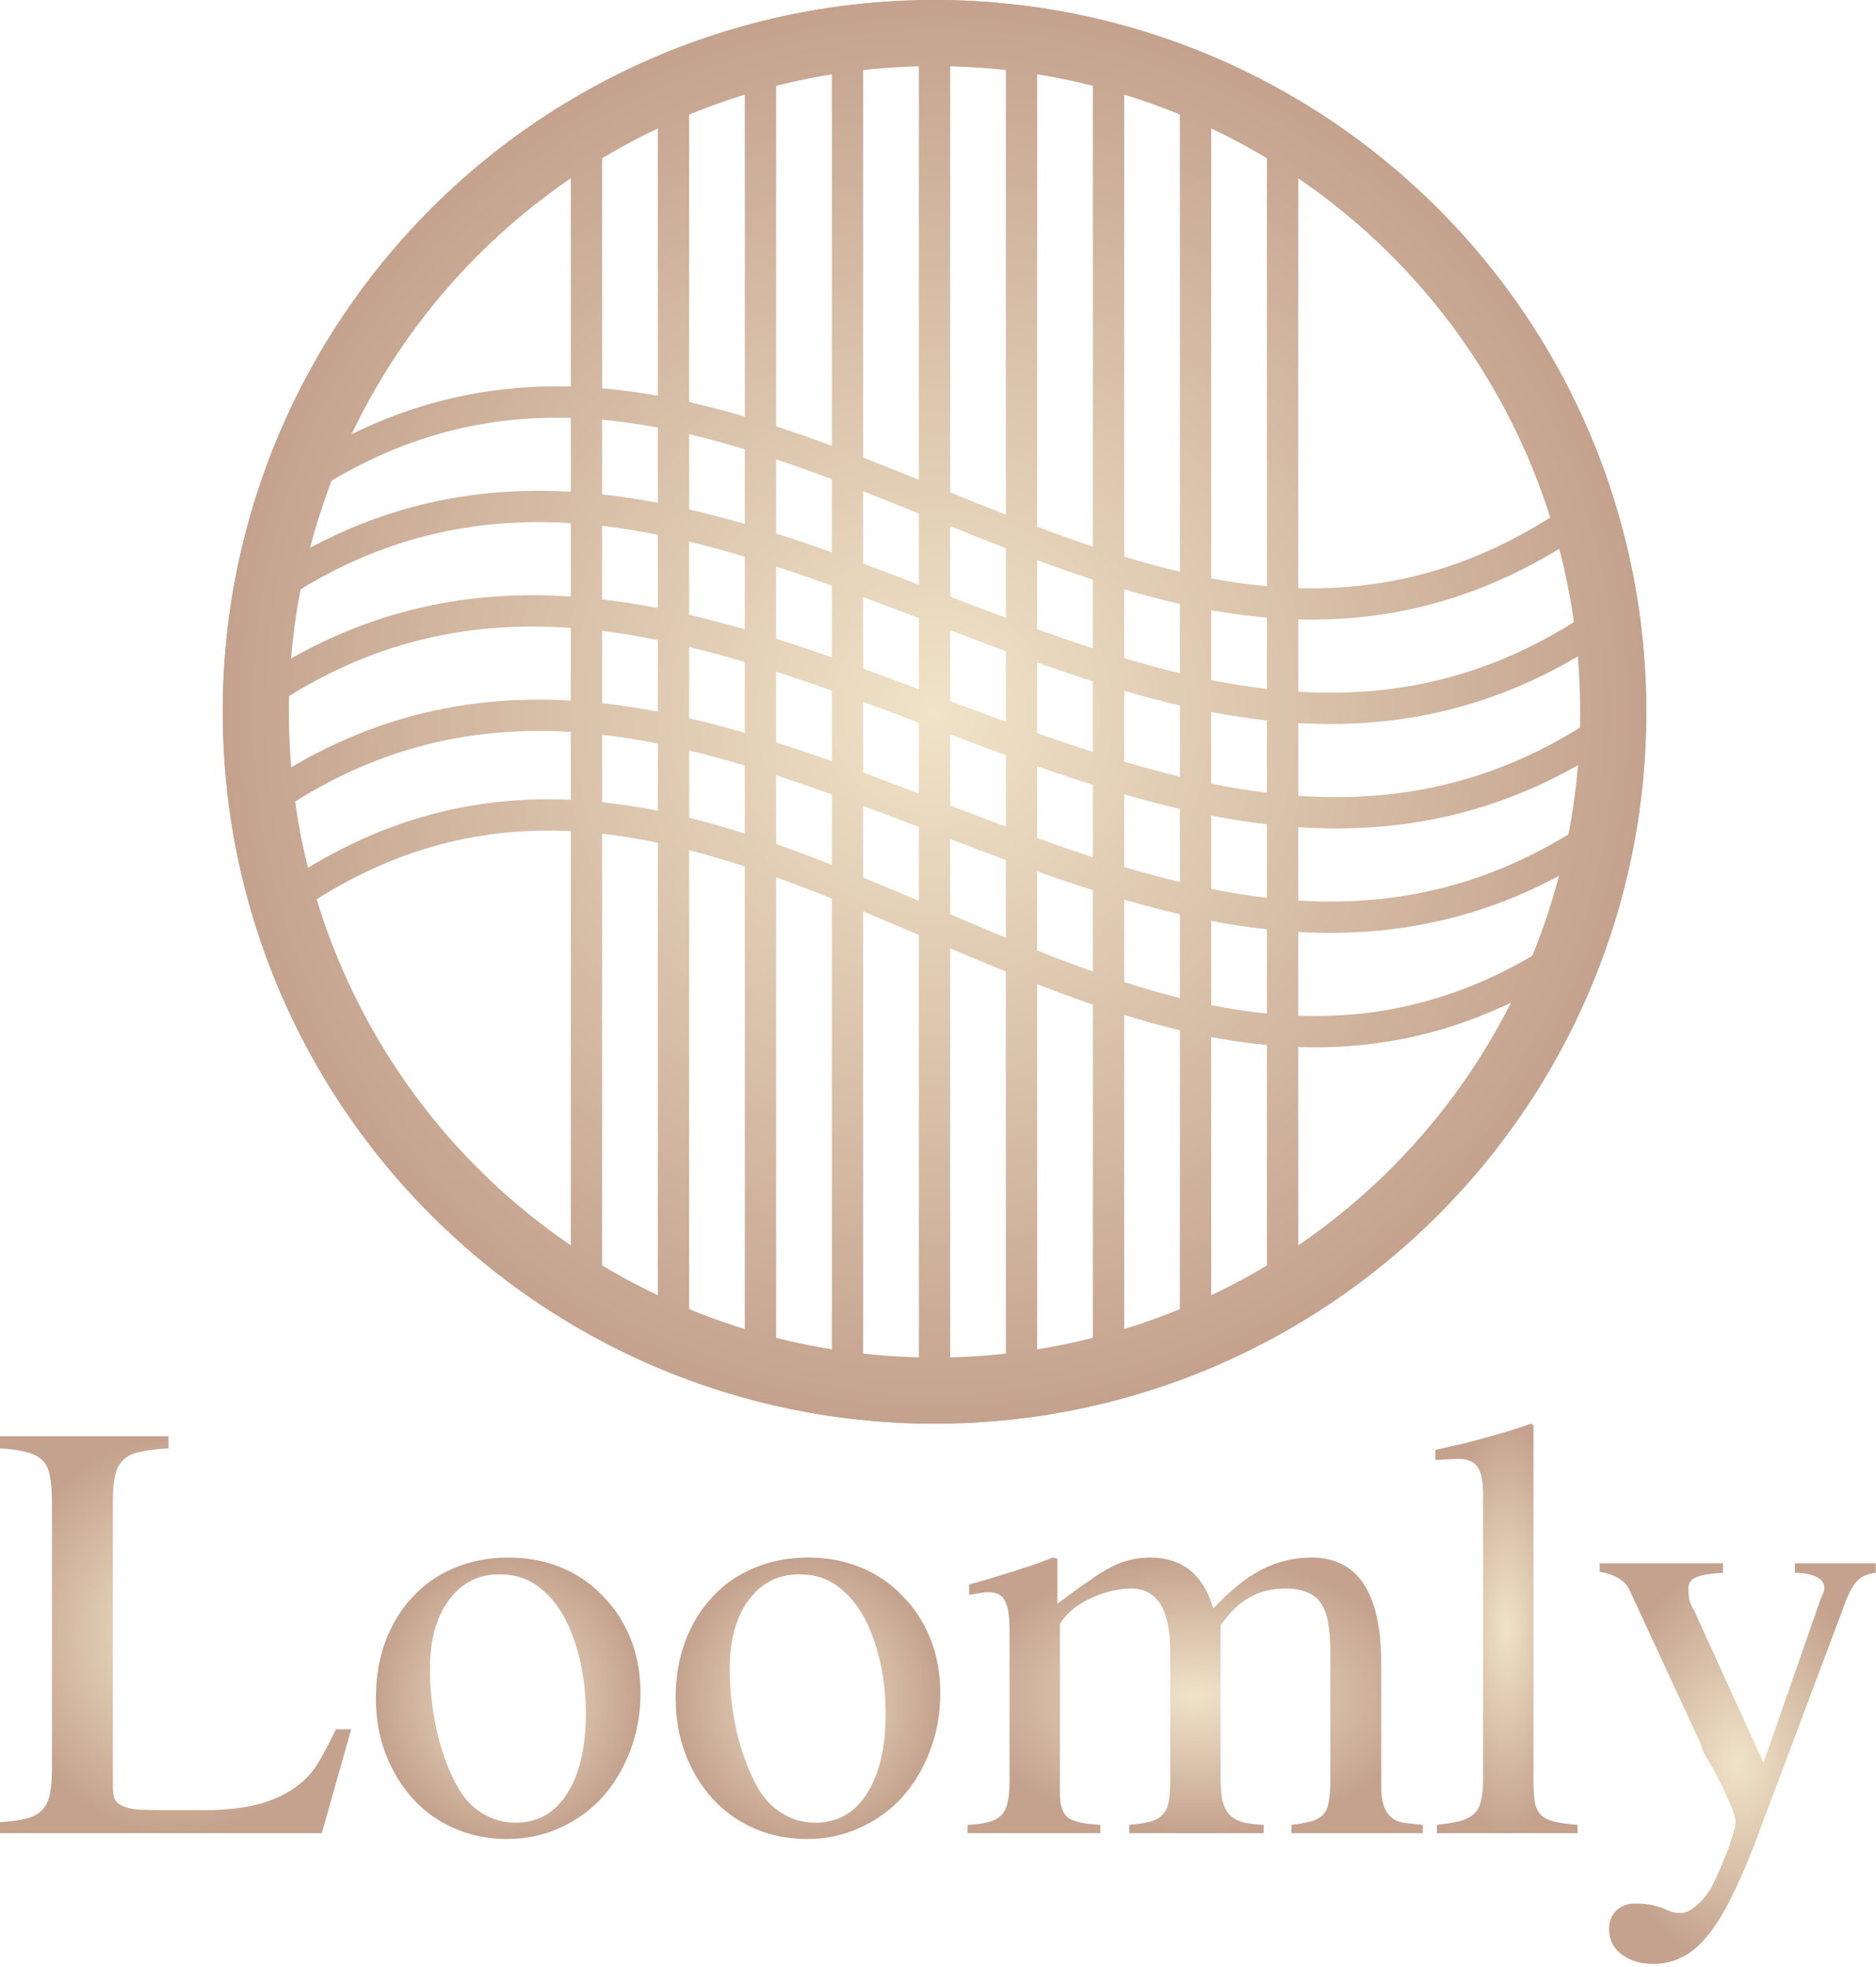 <svg xmlns="http://www.w3.org/2000/svg" fill="none" viewBox="0 0 539 565" height="565" width="539">
<path fill="url(#paint0_radial_642_149)" d="M538.937 451.837C536.926 452.038 535.267 452.692 533.96 453.798C532.753 454.904 531.597 456.815 530.491 459.53L504.094 529.82C501.681 536.054 499.368 541.333 497.156 545.657C494.944 550.082 492.681 553.652 490.368 556.367C488.156 559.082 485.793 561.043 483.279 562.249C480.765 563.557 478 564.21 474.983 564.21C471.262 564.21 468.195 563.255 465.782 561.344C463.469 559.534 462.313 557.171 462.313 554.255C462.313 552.043 463.017 550.233 464.424 548.825C465.832 547.518 467.592 546.864 469.704 546.864C471.111 546.864 472.57 546.965 474.078 547.166C475.586 547.467 477.095 547.92 478.603 548.523C479.609 549.026 480.463 549.328 481.167 549.428C481.871 549.529 482.474 549.579 482.977 549.579C484.285 549.579 485.743 548.875 487.352 547.467C488.96 546.16 490.419 544.4 491.726 542.188C492.43 540.881 493.184 539.272 493.988 537.361C494.793 535.551 495.547 533.741 496.251 531.931C496.955 530.121 497.508 528.412 497.91 526.803C498.413 525.295 498.664 524.239 498.664 523.635C498.664 522.228 497.96 520.015 496.553 516.999C495.245 513.881 493.385 510.211 490.972 505.988C490.469 505.284 490.016 504.529 489.614 503.725C489.212 502.921 488.86 501.965 488.558 500.859L487.955 499.502L468.346 457.117C467.139 454.2 464.223 452.34 459.598 451.536V449.122H495.044V451.837C491.324 452.038 488.709 452.491 487.201 453.195C485.793 453.798 485.089 454.854 485.089 456.362C485.089 457.469 485.19 458.575 485.391 459.681C485.692 460.686 486.195 461.793 486.899 462.999L506.659 506.44L523.251 458.927C523.854 457.921 524.156 457.016 524.156 456.212C524.156 454.804 523.401 453.748 521.893 453.044C520.385 452.24 518.323 451.837 515.709 451.837V449.122H538.937V451.837Z"></path>
<path fill="url(#paint1_radial_642_149)" d="M412.386 416.542C415.402 415.838 418.067 415.235 420.38 414.732C422.793 414.128 425.056 413.525 427.168 412.922C429.38 412.318 431.492 411.715 433.503 411.112C435.514 410.508 437.626 409.804 439.838 409L440.592 409.453V512.172C440.592 514.585 440.743 516.546 441.045 518.055C441.346 519.462 441.95 520.619 442.855 521.524C443.76 522.328 445.017 522.932 446.626 523.334C448.335 523.736 450.547 524.038 453.262 524.239V526.652H412.838V524.239C415.553 523.937 417.766 523.585 419.475 523.183C421.185 522.68 422.542 521.976 423.548 521.071C424.553 520.066 425.207 518.809 425.508 517.3C425.911 515.792 426.112 513.881 426.112 511.569V429.514C426.112 425.491 425.559 422.776 424.453 421.369C423.447 419.86 421.587 419.106 418.872 419.106C418.067 419.106 417.162 419.156 416.157 419.257C415.252 419.257 414.347 419.307 413.442 419.408H412.386V416.542Z"></path>
<path fill="url(#paint2_radial_642_149)" d="M278.444 455.156C280.857 454.552 283.019 453.949 284.93 453.346C286.941 452.742 288.902 452.139 290.812 451.536C292.723 450.932 294.583 450.329 296.393 449.726C298.304 449.022 300.365 448.268 302.578 447.463L303.784 447.765V460.737C307.404 458.022 310.471 455.809 312.985 454.1C315.499 452.29 317.711 450.932 319.622 450.027C321.633 449.022 323.443 448.368 325.052 448.066C326.661 447.664 328.421 447.463 330.331 447.463C339.683 447.463 345.767 452.34 348.583 462.094C353.409 456.966 358.035 453.245 362.459 450.932C366.985 448.62 371.761 447.463 376.789 447.463C390.163 447.463 396.85 457.619 396.85 477.932V513.529C396.85 520.066 399.364 523.485 404.392 523.786L408.766 524.239V526.652H371.057V524.239C373.571 523.937 375.532 523.585 376.94 523.183C378.448 522.68 379.554 522.026 380.258 521.222C381.063 520.317 381.565 519.11 381.766 517.602C382.068 516.094 382.219 514.082 382.219 511.568V475.368C382.219 471.748 382.018 468.731 381.616 466.318C381.213 463.904 380.51 461.994 379.504 460.586C378.498 459.078 377.141 458.022 375.431 457.418C373.822 456.714 371.811 456.362 369.398 456.362C365.376 456.362 361.906 457.217 358.99 458.927C356.074 460.536 353.309 463.2 350.694 466.921V510.362C350.694 512.976 350.845 515.189 351.147 516.999C351.549 518.708 352.203 520.116 353.108 521.222C354.113 522.228 355.42 522.982 357.029 523.485C358.638 523.887 360.649 524.138 363.063 524.239V526.652H324.449V524.239C326.862 524.038 328.823 523.736 330.331 523.334C331.94 522.931 333.147 522.278 333.951 521.373C334.856 520.468 335.46 519.261 335.761 517.753C336.063 516.244 336.214 514.284 336.214 511.87V474.463C336.214 462.396 332.493 456.362 325.052 456.362C321.834 456.362 318.466 457.066 314.946 458.474C311.527 459.882 308.812 461.591 306.801 463.603C305.293 465.312 304.538 466.318 304.538 466.619V515.189C304.538 518.608 305.293 520.92 306.801 522.127C308.41 523.334 311.527 524.038 316.153 524.239V526.652H277.991V524.239C280.405 524.138 282.365 523.887 283.874 523.485C285.483 523.082 286.74 522.429 287.645 521.524C288.55 520.619 289.153 519.412 289.455 517.904C289.857 516.295 290.058 514.334 290.058 512.021V468.429C290.058 464.206 289.606 461.34 288.701 459.832C287.896 458.223 286.337 457.418 284.025 457.418C283.019 457.418 282.114 457.519 281.31 457.72C280.606 457.821 279.65 457.971 278.444 458.173V455.156Z"></path>
<path fill="url(#paint3_radial_642_149)" d="M232.137 447.463C237.667 447.463 242.745 448.418 247.371 450.329C251.997 452.24 255.969 454.955 259.287 458.474C262.706 461.893 265.371 465.966 267.281 470.692C269.192 475.418 270.147 480.647 270.147 486.379C270.147 492.412 269.142 497.993 267.131 503.122C265.22 508.15 262.555 512.574 259.136 516.395C255.717 520.116 251.645 523.032 246.919 525.144C242.293 527.255 237.265 528.311 231.835 528.311C226.405 528.311 221.377 527.306 216.751 525.295C212.126 523.283 208.154 520.468 204.835 516.848C201.517 513.228 198.902 508.954 196.992 504.027C195.081 499.099 194.126 493.72 194.126 487.887C194.126 481.954 195.031 476.524 196.841 471.597C198.752 466.569 201.366 462.295 204.685 458.776C208.003 455.156 211.975 452.39 216.601 450.48C221.327 448.469 226.505 447.463 232.137 447.463ZM229.572 452.29C223.539 452.29 218.712 454.754 215.092 459.681C211.472 464.608 209.662 471.144 209.662 479.29C209.662 485.424 210.316 491.407 211.623 497.239C212.93 502.971 214.791 508.099 217.204 512.624C219.014 516.144 221.427 518.859 224.444 520.769C227.461 522.68 230.729 523.635 234.248 523.635C240.584 523.635 245.511 520.87 249.03 515.339C252.65 509.708 254.46 502.016 254.46 492.261C254.46 484.921 253.405 478.083 251.293 471.748C249.181 465.413 246.315 460.636 242.695 457.418C240.785 455.608 238.773 454.301 236.662 453.497C234.55 452.692 232.187 452.29 229.572 452.29Z"></path>
<path fill="url(#paint4_radial_642_149)" d="M146.01 447.463C151.54 447.463 156.619 448.418 161.244 450.329C165.87 452.24 169.842 454.955 173.16 458.474C176.579 461.893 179.244 465.966 181.155 470.692C183.065 475.418 184.02 480.647 184.02 486.379C184.02 492.412 183.015 497.993 181.004 503.122C179.093 508.15 176.428 512.574 173.009 516.395C169.59 520.116 165.518 523.032 160.792 525.144C156.166 527.255 151.138 528.311 145.708 528.311C140.278 528.311 135.25 527.306 130.624 525.295C125.999 523.283 122.027 520.468 118.708 516.848C115.39 513.228 112.776 508.954 110.865 504.027C108.954 499.099 107.999 493.72 107.999 487.887C107.999 481.954 108.904 476.524 110.714 471.597C112.625 466.569 115.239 462.295 118.558 458.776C121.876 455.156 125.848 452.39 130.474 450.48C135.2 448.469 140.379 447.463 146.01 447.463ZM143.446 452.29C137.412 452.29 132.585 454.754 128.965 459.681C125.345 464.608 123.535 471.144 123.535 479.29C123.535 485.424 124.189 491.407 125.496 497.239C126.803 502.971 128.664 508.099 131.077 512.624C132.887 516.144 135.3 518.859 138.317 520.769C141.334 522.68 144.602 523.635 148.121 523.635C154.457 523.635 159.384 520.87 162.903 515.339C166.523 509.708 168.333 502.016 168.333 492.261C168.333 484.921 167.278 478.083 165.166 471.748C163.054 465.413 160.188 460.636 156.568 457.418C154.658 455.608 152.647 454.301 150.535 453.497C148.423 452.692 146.06 452.29 143.446 452.29Z"></path>
<path fill="url(#paint5_radial_642_149)" d="M100.909 496.787L92.463 526.652H0V523.485C3.117 523.284 5.631 522.932 7.542 522.429C9.553 521.926 11.061 521.122 12.067 520.015C13.173 518.909 13.927 517.401 14.329 515.49C14.732 513.58 14.933 511.116 14.933 508.099V431.475C14.933 428.458 14.732 425.994 14.329 424.084C14.028 422.173 13.324 420.665 12.218 419.559C11.112 418.452 9.553 417.648 7.542 417.145C5.631 416.642 3.117 416.29 0 416.089V412.62H48.418V416.089C44.999 416.29 42.234 416.642 40.122 417.145C38.011 417.547 36.402 418.352 35.296 419.559C34.19 420.665 33.435 422.173 33.033 424.084C32.631 425.994 32.43 428.458 32.43 431.475V512.926C32.43 514.435 32.581 515.691 32.882 516.697C33.285 517.602 34.039 518.306 35.145 518.809C36.251 519.312 37.759 519.663 39.67 519.865C41.581 519.965 44.145 520.015 47.362 520.015H58.826C66.167 520.015 72.251 519.161 77.077 517.451C82.005 515.742 86.027 513.127 89.144 509.608C90.351 508.2 91.507 506.44 92.613 504.328C93.82 502.217 95.127 499.703 96.535 496.787H100.909Z"></path>
<path fill="url(#paint6_radial_642_149)" d="M73.198 195.624C103.533 175.195 133.886 169.373 164 171.371V150.286C134.309 148.473 104.752 155.021 74.92 176.994C74.058 183.117 73.479 189.332 73.198 195.624ZM77.092 164.517C106.29 145.339 135.307 139.617 164 141.271V120.056C137.133 119.288 109.831 126.262 81.523 147.228C79.792 152.887 78.311 158.654 77.092 164.517ZM86.538 132.872C112.871 116.183 138.646 110.374 164 111.053V39.243C129.193 61.299 101.833 94.049 86.538 132.872ZM173 33.873V111.561C173.747 111.625 174.493 111.694 175.239 111.768C179.841 112.225 184.428 112.876 189 113.693V25.841C183.529 28.279 178.192 30.961 173 33.873ZM198 22.098V115.512C203.354 116.715 208.687 118.121 214 119.684V16.697C208.565 18.272 203.228 20.076 198 22.098ZM223 14.323V122.479C228.354 124.225 233.688 126.105 239 128.071V11.211C233.591 12.03 228.254 13.07 223 14.323ZM248 10.062V131.482C253.355 133.554 258.688 135.686 264 137.828V9.051C258.61 9.173 253.274 9.512 248 10.062ZM273 9.051V141.466C278.352 143.629 283.684 145.774 289 147.857V10.062C283.726 9.512 278.39 9.173 273 9.051ZM298 11.211V151.319C303.343 153.331 308.674 155.254 314 157.041V14.323C308.746 13.07 303.409 12.03 298 11.211ZM323 16.697V159.924C328.334 161.547 333.665 163.007 339 164.257V22.098C333.772 20.076 328.435 18.272 323 16.697ZM348 25.841V166.16C352.876 167.073 357.757 167.79 362.65 168.276C363.1 168.321 363.55 168.364 364 168.404V33.873C358.809 30.961 353.471 28.279 348 25.841ZM373 39.243V168.944C399.42 169.7 426.262 162.968 454.066 142.806C439.722 99.64 410.738 63.157 373 39.243ZM456.837 151.881C428.285 171.839 400.397 178.681 373 177.947V198.714C402.464 200.513 431.796 194.079 461.395 172.508C460.242 165.5 458.715 158.617 456.837 151.881ZM462.782 182.552C432.614 203.277 402.634 209.437 373 207.729V228.61C403.499 230.749 433.724 224.417 463.987 202.247C463.912 195.597 463.505 189.027 462.782 182.552ZM463.802 213.376C433.467 233.805 403.114 239.627 373 237.629V258.714C402.691 260.527 432.248 253.979 462.08 232.006C462.942 225.883 463.521 219.668 463.802 213.376ZM459.908 244.483C430.71 263.661 401.693 269.383 373 267.729V291.794C399.496 292.754 426.432 285.949 454.379 265.244C456.589 258.479 458.439 251.551 459.908 244.483ZM448.949 279.854C423.126 296.065 397.853 301.642 373 300.799V369.757C406.688 348.41 433.4 317.046 448.949 279.854ZM364 375.127V300.219C362.877 300.113 361.755 299.995 360.634 299.865C356.41 299.376 352.199 298.72 348 297.919V383.159C353.471 380.721 358.809 378.039 364 375.127ZM339 386.902V295.984C333.646 294.708 328.313 293.221 323 291.572V392.303C328.435 390.728 333.772 388.924 339 386.902ZM314 394.677V288.623C308.645 286.781 303.312 284.8 298 282.729V397.789C303.409 396.97 308.746 395.93 314 394.677ZM289 398.938V279.134C283.645 276.949 278.311 274.7 273 272.438V399.949C278.39 399.828 283.726 399.488 289 398.938ZM264 399.949V268.595C258.647 266.307 253.316 264.035 248 261.826V398.938C253.274 399.488 258.61 399.828 264 399.949ZM239 397.789V258.146C233.657 256.004 228.325 253.951 223 252.035V394.677C228.254 395.93 233.591 396.97 239 397.789ZM214 392.303V248.934C208.666 247.183 203.335 245.595 198 244.22V386.902C203.228 388.924 208.565 390.728 214 392.303ZM189 383.159V242.109C183.868 241.03 178.73 240.172 173.58 239.576C173.386 239.553 173.193 239.531 173 239.51V375.127C178.192 378.039 183.529 380.721 189 383.159ZM164 369.757V238.781C137.388 237.474 110.344 243.877 82.288 264.216C96.396 308.245 125.687 345.479 164 369.757ZM79.606 255.08C108.369 235.02 136.442 228.504 164 229.771V210.286C134.536 208.487 105.204 214.921 75.605 236.492C76.642 242.795 77.981 248.996 79.606 255.08ZM74.218 226.448C104.386 205.723 134.366 199.563 164 201.271V180.39C133.501 178.251 103.276 184.583 73.013 206.753C73.088 213.403 73.495 219.973 74.218 226.448ZM173 181.26V202.026C178.345 202.611 183.679 203.431 189 204.446V183.877C183.656 182.795 178.323 181.91 173 181.26ZM198 185.875V206.346C203.347 207.579 208.681 208.988 214 210.532L214 190.195C208.654 188.608 203.321 187.156 198 185.875ZM214 180.797C208.678 179.26 203.345 177.852 198 176.613V155.604C203.323 156.88 208.656 158.336 214 159.933V180.797ZM223 192.982L223 213.271C228.349 214.969 233.683 216.782 239 218.668V198.409C233.652 196.514 228.319 194.693 223 192.982ZM239 188.851C233.681 186.99 228.347 185.199 223 183.516V162.744C228.32 164.473 233.653 166.319 239 168.241V188.851ZM248 201.655V221.928C253.351 223.902 258.684 225.927 264 227.958V207.614C258.649 205.6 253.317 203.602 248 201.655ZM264 197.998C258.684 195.999 253.35 194.008 248 192.064V171.537C253.317 173.515 258.649 175.547 264 177.595V197.998ZM273 211.003V231.405C278.351 233.453 283.683 235.485 289 237.464V216.936C283.65 214.992 278.316 213.001 273 211.003ZM289 207.346C283.683 205.398 278.351 203.4 273 201.386V181.042C278.316 183.073 283.649 185.098 289 187.072V207.346ZM298 220.149V240.759C303.347 242.682 308.68 244.527 314 246.256V225.484C308.653 223.802 303.319 222.01 298 220.149ZM314 216.018C308.681 214.308 303.348 212.486 298 210.591V190.332C303.317 192.218 308.651 194.031 314 195.73V216.018ZM323 228.203V249.067C328.344 250.664 333.677 252.12 339 253.396V232.387C333.655 231.148 328.322 229.74 323 228.203ZM339 223.125C333.679 221.845 328.346 220.392 323 218.805V198.468C328.319 200.012 333.653 201.421 339 202.654V223.125ZM348 234.307V255.377C353.341 256.442 358.673 257.302 364 257.917V236.806C358.658 236.186 353.324 235.34 348 234.307ZM364 227.741C358.677 227.09 353.344 226.205 348 225.123V204.554C353.321 205.569 358.655 206.389 364 206.974V227.741ZM364 197.917V177.439C363.253 177.375 362.507 177.306 361.761 177.232C357.159 176.775 352.572 176.124 348 175.307V195.377C353.341 196.442 358.673 197.302 364 197.917ZM339 193.396V173.488C333.646 172.285 328.313 170.879 323 169.316V189.067C328.344 190.664 333.677 192.12 339 193.396ZM314 186.256V166.521C308.646 164.775 303.312 162.895 298 160.929V180.759C303.347 182.682 308.68 184.527 314 186.256ZM289 177.464V157.519C283.645 155.446 278.312 153.314 273 151.172V171.405C278.351 173.453 283.683 175.485 289 177.464ZM264 167.958V147.534C258.648 145.371 253.316 143.226 248 141.143V161.928C253.351 163.902 258.684 165.927 264 167.958ZM239 158.668V137.681C233.657 135.669 228.326 133.746 223 131.959V153.271C228.349 154.969 233.683 156.782 239 158.668ZM214 150.532V129.076C208.666 127.453 203.335 125.993 198 124.743V146.346C203.347 147.579 208.681 148.988 214 150.532ZM189 144.446V122.841C184.124 121.927 179.243 121.21 174.35 120.724C173.9 120.679 173.45 120.637 173 120.596V142.026C178.345 142.611 183.679 143.431 189 144.446ZM173 151.083V172.194C178.342 172.814 183.676 173.66 189 174.693V153.624C183.659 152.558 178.327 151.698 173 151.083ZM364 266.974C358.655 266.389 353.321 265.569 348 264.554V288.751C352.549 289.662 357.104 290.396 361.669 290.925C362.445 291.015 363.223 291.099 364 291.176V266.974ZM339 286.725V262.654C333.653 261.421 328.319 260.012 323 258.468V282.135C328.333 283.85 333.664 285.396 339 286.725ZM314 279.09V255.73C308.651 254.031 303.317 252.218 298 250.332V273.053C303.343 275.176 308.674 277.204 314 279.09ZM289 269.401V247.072C283.649 245.098 278.316 243.073 273 241.042V262.654C278.352 264.939 283.683 267.203 289 269.401ZM264 258.808V237.595C258.649 235.547 253.317 233.515 248 231.537V252.084C253.355 254.284 258.689 256.543 264 258.808ZM239 248.458V228.241C233.653 226.319 228.32 224.473 223 222.744V242.485C228.355 244.358 233.688 246.365 239 248.458ZM214 239.478V219.933C208.656 218.336 203.323 216.88 198 215.604V234.941C203.354 236.264 208.688 237.792 214 239.478ZM189 232.924V213.624C183.659 212.558 178.327 211.698 173 211.083V230.457C173.538 230.513 174.077 230.573 174.615 230.635C179.426 231.192 184.221 231.966 189 232.924ZM64 204.5C64 91.558 155.558 6.10352e-05 268.5 6.10352e-05C381.442 6.10352e-05 473 91.558 473 204.5C473 317.442 381.442 409 268.5 409C155.558 409 64 317.442 64 204.5Z" clip-rule="evenodd" fill-rule="evenodd"></path>
<circle stroke-width="19" stroke="url(#paint7_radial_642_149)" r="195" cy="204.5" cx="268.5"></circle>
<defs>
<radialGradient gradientTransform="translate(499.268 506.666) rotate(90) scale(57.544 39.67)" gradientUnits="userSpaceOnUse" r="1" cy="0" cx="0" id="paint0_radial_642_149">
<stop stop-color="#F0E3C8"></stop>
<stop stop-color="#C4A28E" offset="1"></stop>
</radialGradient>
<radialGradient gradientTransform="translate(432.824 467.826) rotate(90) scale(58.826 20.438)" gradientUnits="userSpaceOnUse" r="1" cy="0" cx="0" id="paint1_radial_642_149">
<stop stop-color="#F0E3C8"></stop>
<stop stop-color="#C4A28E" offset="1"></stop>
</radialGradient>
<radialGradient gradientTransform="translate(343.379 487.058) rotate(90) scale(39.594 65.388)" gradientUnits="userSpaceOnUse" r="1" cy="0" cx="0" id="paint2_radial_642_149">
<stop stop-color="#F0E3C8"></stop>
<stop stop-color="#C4A28E" offset="1"></stop>
</radialGradient>
<radialGradient gradientTransform="translate(232.137 487.887) rotate(90) scale(40.424 38.011)" gradientUnits="userSpaceOnUse" r="1" cy="0" cx="0" id="paint3_radial_642_149">
<stop stop-color="#F0E3C8"></stop>
<stop stop-color="#C4A28E" offset="1"></stop>
</radialGradient>
<radialGradient gradientTransform="translate(146.01 487.887) rotate(90) scale(40.424 38.011)" gradientUnits="userSpaceOnUse" r="1" cy="0" cx="0" id="paint4_radial_642_149">
<stop stop-color="#F0E3C8"></stop>
<stop stop-color="#C4A28E" offset="1"></stop>
</radialGradient>
<radialGradient gradientTransform="translate(50.455 469.636) rotate(90) scale(57.016 50.455)" gradientUnits="userSpaceOnUse" r="1" cy="0" cx="0" id="paint5_radial_642_149">
<stop stop-color="#F0E3C8"></stop>
<stop stop-color="#C4A28E" offset="1"></stop>
</radialGradient>
<radialGradient gradientTransform="translate(268.5 204.5) rotate(90) scale(204.5)" gradientUnits="userSpaceOnUse" r="1" cy="0" cx="0" id="paint6_radial_642_149">
<stop stop-color="#F0E3C8"></stop>
<stop stop-color="#C4A28E" offset="1"></stop>
</radialGradient>
<radialGradient gradientTransform="translate(268.5 204.5) rotate(90) scale(204.5)" gradientUnits="userSpaceOnUse" r="1" cy="0" cx="0" id="paint7_radial_642_149">
<stop stop-color="#F0E3C8"></stop>
<stop stop-color="#C4A28E" offset="1"></stop>
</radialGradient>
</defs>
</svg>
